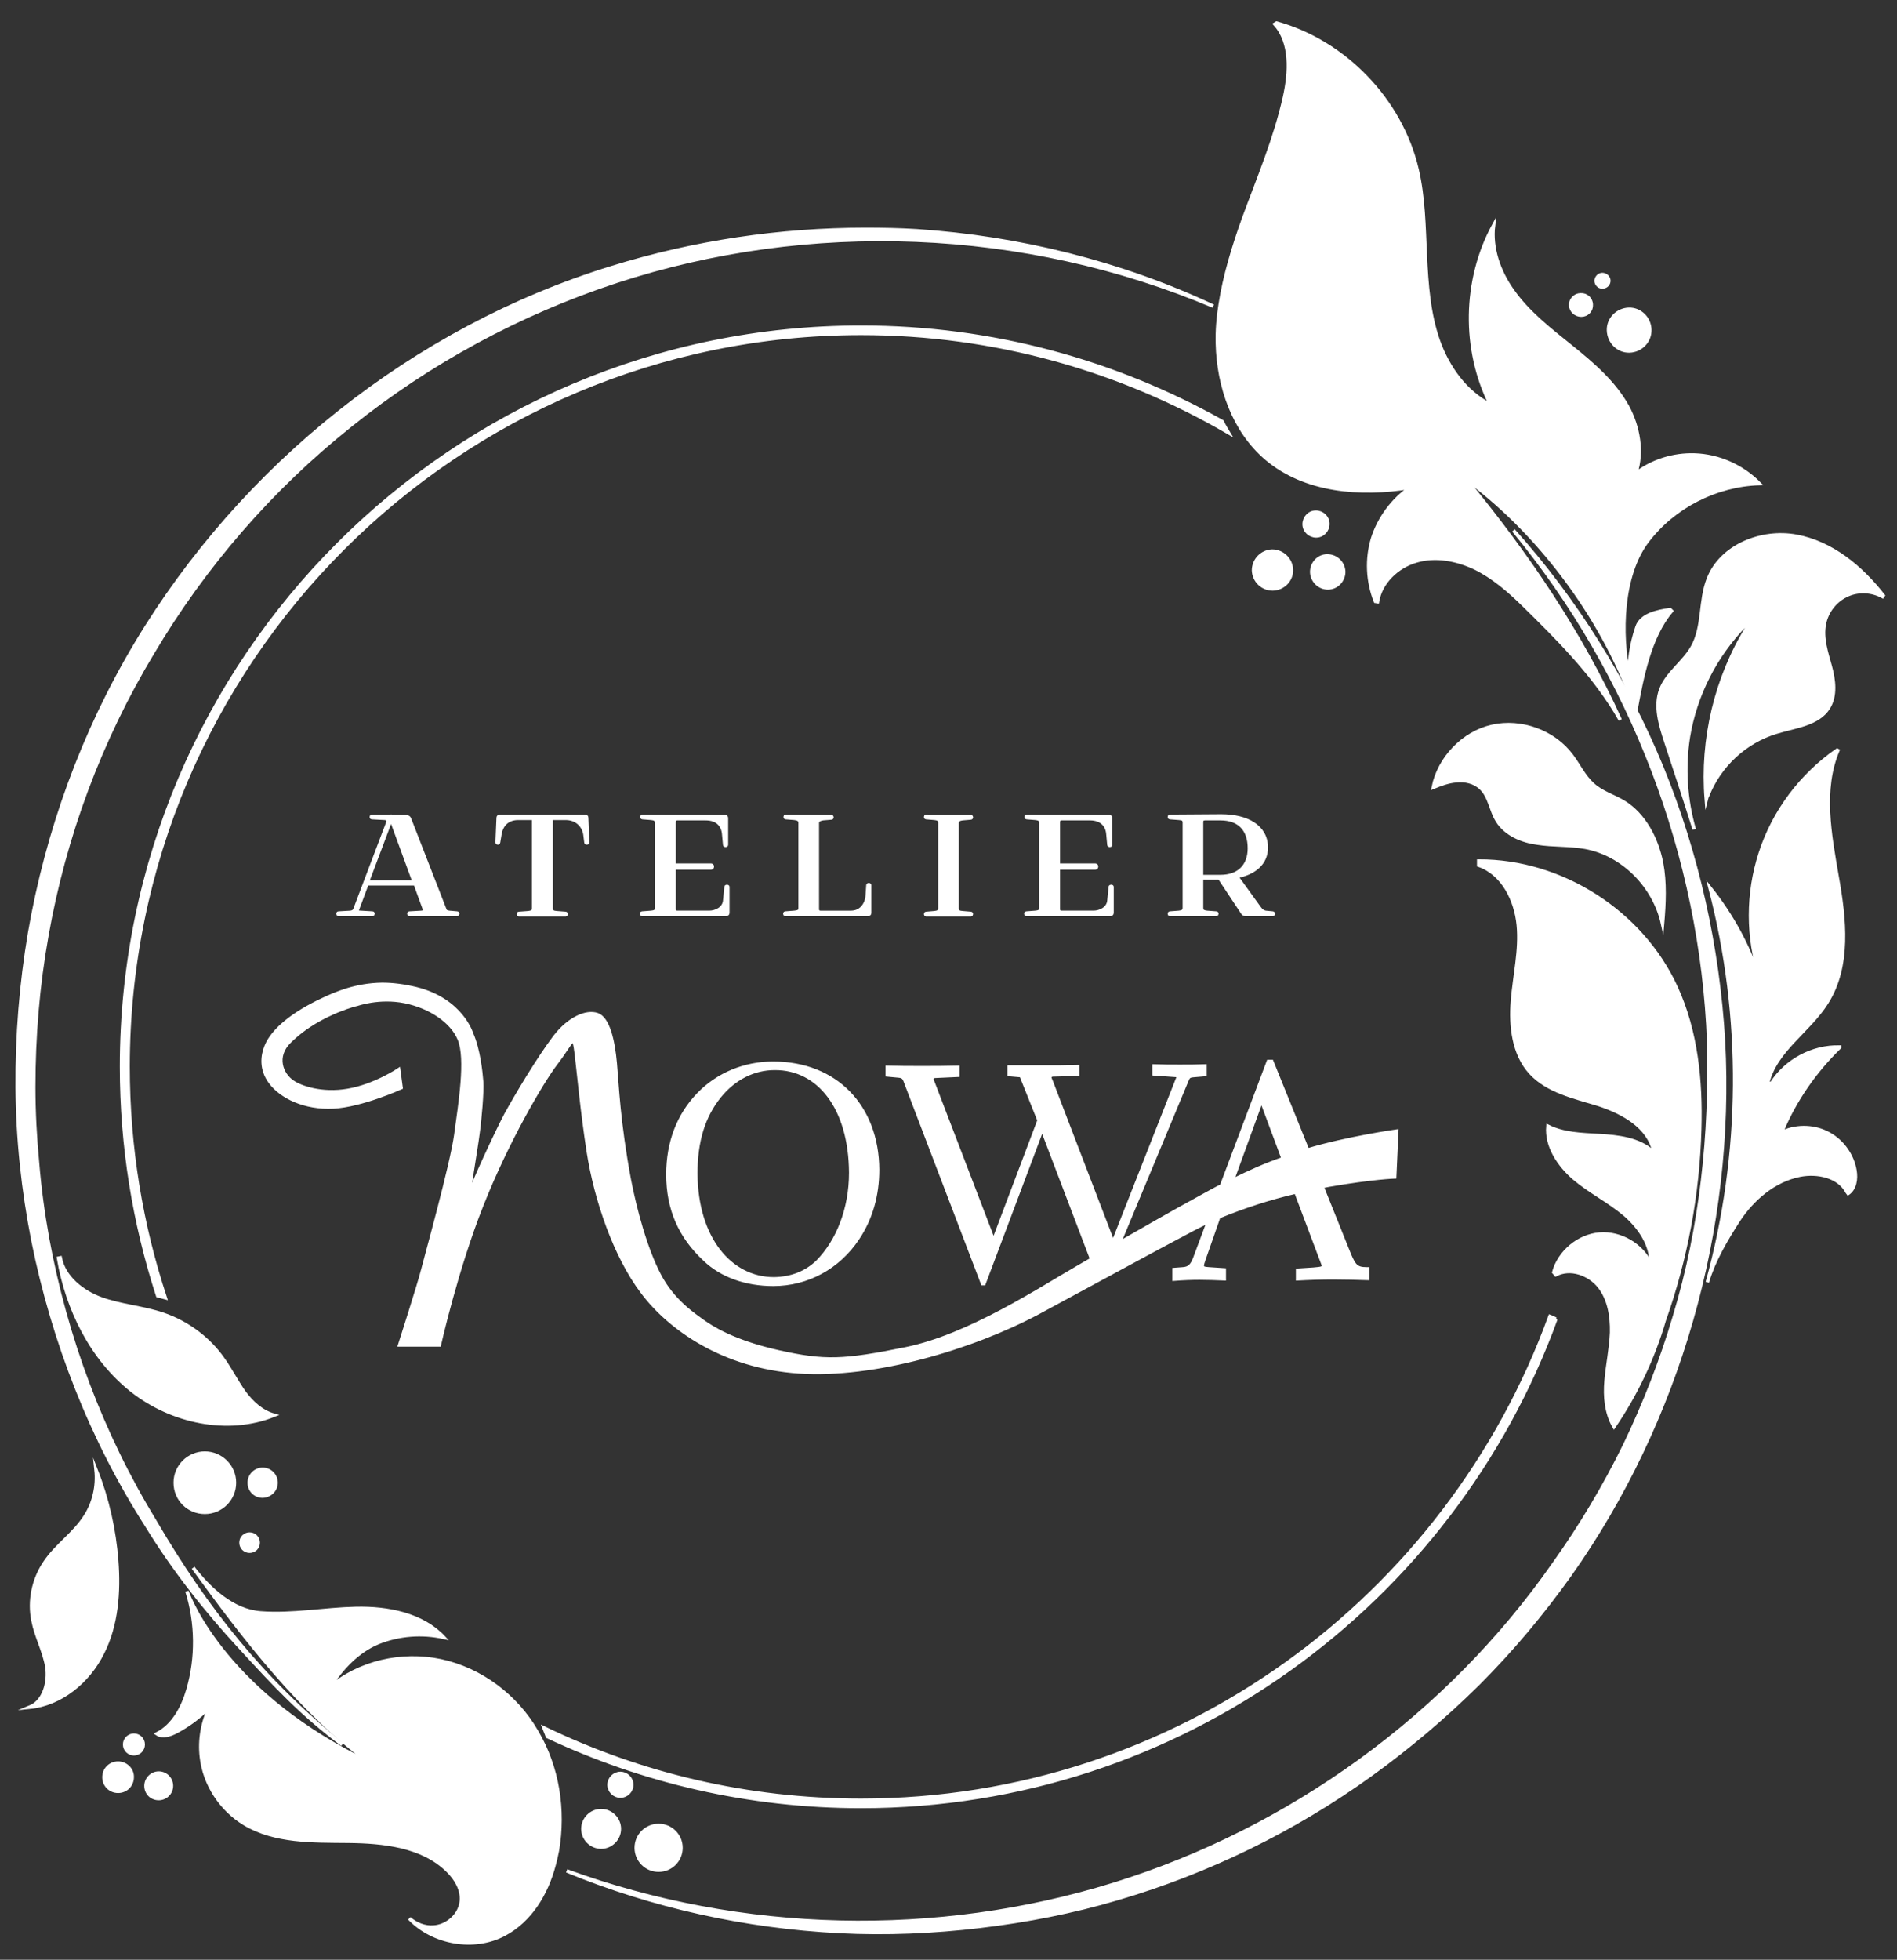 <?xml version="1.0" encoding="utf-8"?>
<!-- Generator: Adobe Illustrator 22.0.1, SVG Export Plug-In . SVG Version: 6.00 Build 0)  -->
<svg version="1.1" id="Layer_1" xmlns="http://www.w3.org/2000/svg" xmlns:xlink="http://www.w3.org/1999/xlink" x="0px" y="0px"
	 viewBox="0 0 551 569" style="enable-background:new 0 0 551 569;" xml:space="preserve">
<rect x="0" y="0" width="551" height="569" fill="#333333" stroke="none"/>
<style type="text/css">
	.st0{clip-path:url(#SVGID_2_);fill:#FFFFFF;stroke:#FFFFFF;stroke-miterlimit:10;}
	.st1{clip-path:url(#SVGID_4_);fill:#FFFFFF;stroke:#FFFFFF;stroke-miterlimit:10;}
	.st2{clip-path:url(#SVGID_6_);fill:#FFFFFF;stroke:#FFFFFF;stroke-miterlimit:10;}
	.st3{clip-path:url(#SVGID_8_);fill:#FFFFFF;stroke:#FFFFFF;stroke-miterlimit:10;}
	.st4{clip-path:url(#SVGID_10_);fill:#FFFFFF;stroke:#FFFFFF;stroke-miterlimit:10;}
	.st5{clip-path:url(#SVGID_12_);fill:#FFFFFF;stroke:#FFFFFF;stroke-miterlimit:10;}
	.st6{clip-path:url(#SVGID_14_);fill:#FFFFFF;stroke:#FFFFFF;stroke-miterlimit:10;}
	.st7{clip-path:url(#SVGID_16_);fill:#FFFFFF;stroke:#FFFFFF;stroke-miterlimit:10;}
	.st8{clip-path:url(#SVGID_18_);fill:#FFFFFF;stroke:#FFFFFF;stroke-miterlimit:10;}
	.st9{clip-path:url(#SVGID_20_);fill:#FFFFFF;stroke:#FFFFFF;stroke-miterlimit:10;}
	.st10{clip-path:url(#SVGID_22_);fill:#FFFFFF;stroke:#FFFFFF;stroke-miterlimit:10;}
	.st11{clip-path:url(#SVGID_24_);fill:#FFFFFF;stroke:#FFFFFF;stroke-miterlimit:10;}
	.st12{clip-path:url(#SVGID_26_);fill:#FFFFFF;stroke:#FFFFFF;stroke-miterlimit:10;}
	.st13{clip-path:url(#SVGID_28_);fill:#FFFFFF;stroke:#FFFFFF;stroke-miterlimit:10;}
	.st14{clip-path:url(#SVGID_30_);fill:#FFFFFF;stroke:#FFFFFF;stroke-miterlimit:10;}
	.st15{clip-path:url(#SVGID_32_);fill:#FFFFFF;stroke:#FFFFFF;stroke-miterlimit:10;}
	.st16{clip-path:url(#SVGID_34_);fill:#FFFFFF;stroke:#FFFFFF;stroke-miterlimit:10;}
	.st17{clip-path:url(#SVGID_36_);fill:#FFFFFF;stroke:#FFFFFF;stroke-miterlimit:10;}
	.st18{clip-path:url(#SVGID_38_);fill:#FFFFFF;stroke:#FFFFFF;stroke-miterlimit:10;}
	.st19{clip-path:url(#SVGID_40_);fill:#FFFFFF;stroke:#FFFFFF;stroke-miterlimit:10;}
	.st20{clip-path:url(#SVGID_42_);fill:#FFFFFF;stroke:#FFFFFF;stroke-miterlimit:10;}
	.st21{clip-path:url(#SVGID_44_);fill:#FFFFFF;stroke:#FFFFFF;stroke-miterlimit:10;}
	.st22{clip-path:url(#SVGID_46_);fill:#FFFFFF;stroke:#FFFFFF;stroke-miterlimit:10;}
	.st23{clip-path:url(#SVGID_48_);fill:#FFFFFF;stroke:#FFFFFF;stroke-miterlimit:10;}
	.st24{clip-path:url(#SVGID_50_);fill:#FFFFFF;stroke:#FFFFFF;stroke-miterlimit:10;}
	.st25{clip-path:url(#SVGID_52_);fill:#FFFFFF;stroke:#FFFFFF;stroke-miterlimit:10;}
	.st26{clip-path:url(#SVGID_54_);fill:#FFFFFF;stroke:#FFFFFF;stroke-miterlimit:10;}
	.st27{clip-path:url(#SVGID_56_);fill:#FFFFFF;stroke:#FFFFFF;stroke-miterlimit:10;}
</style>
<g>
	<g>
		<defs>
			<path id="SVGID_1_" d="M202.1,340.7c0-9.3,2.2-16.6,6.9-22.4c4.3-5.3,10-8.1,16-8.1c12.8-0.1,22,11.5,22.1,30.3
				c0,10.6-3.8,19.9-9.6,25.8c-3.4,3.3-7.7,4.9-12.6,5c0,0-0.1,0-0.1,0C212.1,371.3,202.2,359.5,202.1,340.7 M224.5,308.7
				c-8.2,0-16,3.2-21.6,9c-5.8,6-8.9,13.9-8.9,23.3c0,10,3.5,18,10.7,24.7c4.9,4.7,12,7.2,19.9,7.2c9.9,0,18.9-4.9,24.5-13.3
				c3.9-5.8,5.8-12.6,5.8-20c-0.1-18.4-12.2-30.9-30.3-30.9C224.6,308.7,224.5,308.7,224.5,308.7 M366.4,319.5l6.3,16.9
				c-5.4,1.9-9.4,3.7-14.5,6.2H358L366.4,319.5z M93.6,290.3c-7.9,3.7-14.3,8.5-16.3,13.5c-1.1,2.7-1.6,6.6,1.2,10.4
				c3.2,4.3,10,7.6,18.3,7.2c8.2-0.4,19.7-5.6,19.7-5.6l-0.7-5.2c0,0-7,4.7-14.8,6c-7.6,1.3-13.7-0.9-15.9-2.4
				c-3.4-2.2-5.4-7.5-1-11.8c4.8-4.7,9.9-7.2,13.9-8.9c4-1.6,5.7-1.9,5.7-1.9s6.4-2.3,13.9-0.8c7.4,1.5,13.7,5.8,15.8,10.9
				c2.4,5.7,0.2,18.9-1,27.8c-1.2,8.8-8.7,35.6-9.6,39.2c-0.9,3.7-6.7,21.8-6.7,21.8h11.5c0,0,5-22.2,12.3-40.5
				c7.2-18.3,17.4-35.8,21.7-41.4c4.7-6.1,5-9.2,5.8-2.6c0.8,6.7,1.6,16.1,3.5,28.5c2.2,14,7.8,30.3,15.7,40.7
				c7.8,10.4,23.4,21.6,45.4,23.1c21.9,1.5,50.3-6.9,69.6-17.2c19.3-10.4,32.4-17.6,44.7-24.1c1.6-0.8,3.1-1.6,4.7-2.3l-4,10.7
				c-0.8,2.1-1.7,2.9-3.4,3l-2.6,0.2l0,2.8c2.6-0.2,5-0.3,7.4-0.3c2.5,0,4.9,0.1,7.2,0.2v-2.6l-4.5-0.3c-1.1-0.1-1.8-0.1-1.9-0.9
				c0-0.4,0.2-1,0.5-1.9l4.3-12.3c7.3-3,15-5.5,22.4-7.2l7.8,20.7c0.1,0.2,0.2,0.5,0.2,0.7c0,0.8-0.9,0.8-2.9,1l-4.6,0.3v2.5
				c3.6-0.2,7.1-0.3,10.4-0.3c3.4,0,6.7,0.1,9.9,0.2v-2.8h-0.4c-2.8,0-3.5-1-4.8-4l-8-19.9c0.7-0.1,1.3-0.3,2-0.4
				c12.7-2.2,19.1-2.4,19.1-2.4l0.6-13.3c0,0-14.7,2.1-25.9,5.5l-10.4-25.7h-1l-13.6,36.1c-2,1-4.1,2.2-6.5,3.5
				c-8.2,4.5-15.9,8.9-23.2,13.1l19.6-47.1c0.4-1,0.6-1.4,1.8-1.5l3.5-0.3v-2.5c-2.4,0.1-4.9,0.1-7.3,0.1c-2.5,0-4.9,0-7.5-0.1v2.3
				l7.2,0.5l-19.1,48.5l-18-46.9c-0.3-0.6-0.4-1.1-0.4-1.1c0-0.3,0.4-0.7,0.9-0.7l7.2-0.2v-2.2c-3.2,0.1-6.4,0.1-9.8,0.1
				c-3.3,0-6.6,0-10.1,0v2.2l3.5,0.3l5.2,13l-13.2,34.9L271,314.3c-0.2-0.5-0.3-0.7-0.3-1c0-0.5,0.4-0.8,1-0.8l6.5-0.3v-2.3
				c-3.5,0.1-6.9,0.1-10.4,0.1c-3.4,0-6.7,0-10.1-0.1l0,2.2l3.2,0.3c1.2,0.1,1.6,0.4,2,1.4l22.5,58.9h0.4l16.9-44.9l14.4,37.8
				c-1.4,0.8-2.9,1.7-4.3,2.5c-10.6,6.1-31.4,19.8-49.6,23.5c-18.2,3.7-23.7,3.9-37.1,0.9c-13.4-3-19.6-7.2-22-8.9
				c-2.3-1.7-8.6-5.7-12.6-13.4c-4-7.6-7.1-19.3-8.7-27.6c-3.2-17.2-3.5-27.3-4.1-33.9c-0.6-6.7-2.1-13-5.2-14.1
				c-3.1-1.1-8.2,1-12.4,6.5c-4.7,6.2-11.2,17.1-14.2,22.6c-2.5,4.7-9.8,20.3-10.6,23.4c-0.9,3.1,2-13.7,2.5-17.8
				c0.6-4.1,1.3-12.4,1.1-15.2c-0.2-2.7-0.9-9.4-2.9-13.9c0,0-2.9-9.8-16-13.1c-3.7-0.9-7-1.3-10-1.3
				C103.4,285.9,97.6,288.4,93.6,290.3 M113.6,237.8l6.7,18.3h-13.6L113.6,237.8z M108,237c-0.2,0-0.2,0.4,0,0.4l3.7,0.2
				c0.5,0,1.2,0.3,1,1.1l-9.6,25.3c-0.3,0.7-0.7,0.8-1.3,0.9l-3.5,0.2c-0.2,0-0.2,0.4,0,0.4h9.9c0.2,0,0.2-0.4,0-0.4l-3.4-0.2
				c-0.5,0-1.3-0.1-1-0.8l2.8-7.5h14l2.7,7.4c0.2,0.6-0.1,0.8-0.9,0.9l-3.5,0.2c-0.2,0-0.2,0.4,0,0.4h13.9c0.2,0,0.2-0.4,0-0.4
				l-2.3-0.2c-0.7-0.1-1.1-0.2-1.3-0.8L119,237.9c-0.2-0.6-0.6-0.8-1.2-0.8L108,237L108,237z M145.1,237c-0.2,0-0.4,0.2-0.4,0.4
				l-0.3,7.2c0,0.2,0.4,0.2,0.4,0l0.4-2.4c0.5-3,2.5-4.6,5.3-4.6h4.5v26.1c0,1.2-1,1.2-1.6,1.3l-2.7,0.2c-0.2,0-0.2,0.4,0,0.4h13.6
				c0.2,0,0.2-0.4,0-0.4l-2.6-0.2c-0.6-0.1-1.6,0-1.6-1.3v-26.1h4.2c2.9,0,5.1,1.8,5.6,4.6l0.3,2.4c0,0.2,0.5,0.2,0.5,0l-0.3-7.2
				c0-0.3-0.2-0.4-0.4-0.4H145.1z M186.6,237c-0.2,0-0.2,0.4,0,0.4l2.5,0.2c1,0.1,1.6,0.3,1.6,1.3v24.8c0,1.1-0.9,1.1-1.6,1.2
				l-2.6,0.2c-0.2,0-0.2,0.4,0,0.4h24.4c0.3,0,0.5-0.2,0.5-0.4v-7.6c0-0.2-0.5-0.2-0.5,0l-0.4,4c-0.2,2.3-2.6,3.4-4.5,3.4h-9.3
				c-0.6,0-0.9-0.4-0.9-0.9V252h10.8c0.4,0,0.4-0.8,0-0.8h-10.8v-12.6c0-0.5,0.4-0.9,0.9-0.9h8.3c3.4,0,5,2,5.2,4.4l0.3,3.2
				c0,0.2,0.5,0.2,0.5,0v-7.8c0-0.3-0.2-0.4-0.4-0.4L186.6,237L186.6,237z M228.2,237c-0.2,0-0.2,0.4,0,0.4l2.5,0.2
				c1,0.1,1.7,0.4,1.7,1.3v24.8c0,0.9-0.6,1.1-1.7,1.2l-2.6,0.2c-0.2,0-0.2,0.4,0,0.4h24.1c0.2,0,0.4-0.2,0.4-0.4v-8.1
				c0-0.2-0.5-0.2-0.5,0l-0.2,3c-0.2,2.7-1.9,4.9-4.7,4.9h-8.9c-0.6,0-0.9-0.4-0.9-0.9V239c0-0.8,0.6-1.1,1.6-1.3l2.5-0.2
				c0.2,0,0.2-0.4,0-0.4L228.2,237L228.2,237z M269,237c-0.2,0-0.2,0.4,0,0.4l2.4,0.2c0.6,0.1,1.6,0.1,1.6,1.3v24.8
				c0,1.2-1,1.2-1.6,1.3l-2.4,0.2c-0.2,0-0.2,0.4,0,0.4h13c0.2,0,0.2-0.4,0-0.4l-2.4-0.2c-0.6-0.1-1.6,0-1.6-1.3V239
				c0-1.1,1-1.2,1.6-1.3l2.4-0.2c0.2,0,0.2-0.4,0-0.4H269z M298.2,237c-0.2,0-0.2,0.4,0,0.4l2.5,0.2c1,0.1,1.6,0.3,1.6,1.3v24.8
				c0,1.1-0.9,1.1-1.6,1.2l-2.6,0.2c-0.2,0-0.2,0.4,0,0.4h24.4c0.3,0,0.5-0.2,0.5-0.4v-7.6c0-0.2-0.5-0.2-0.5,0l-0.4,4
				c-0.2,2.3-2.6,3.4-4.5,3.4h-9.3c-0.6,0-0.9-0.4-0.9-0.9V252h10.8c0.4,0,0.4-0.8,0-0.8h-10.8v-12.6c0-0.5,0.4-0.9,0.9-0.9h8.3
				c3.4,0,5,2,5.2,4.4l0.3,3.2c0,0.2,0.5,0.2,0.5,0v-7.8c0-0.3-0.2-0.4-0.4-0.4L298.2,237L298.2,237z M349,238.6
				c0-0.6,0.4-0.9,1-0.9h4.5c5.4,0,8.4,3.1,8.4,8.6c0,5.1-3.1,8.2-8.4,8.2H349L349,238.6L349,238.6z M339.8,237
				c-0.2,0-0.2,0.4,0,0.4l2.6,0.2c0.6,0.1,1.6,0,1.6,1.2v24.8c0,1.2-1,1.2-1.6,1.3l-2.6,0.2c-0.2,0-0.2,0.4,0,0.4h13.5
				c0.2,0,0.2-0.4,0-0.4l-2.7-0.2c-0.6-0.1-1.6-0.1-1.6-1.3v-8.7h5.2l6.7,10.1c0.3,0.5,0.7,0.5,1.1,0.5h7.7c0.2,0,0.2-0.4,0-0.4
				l-2.1-0.2c-0.6-0.1-1.2-0.4-1.9-1.4l-6.5-9c5.1-1,8.6-3.8,8.6-8.4c0-6.2-5.7-9.2-13.1-9.2L339.8,237L339.8,237z"/>
		</defs>
		<use xlink:href="#SVGID_1_"  style="overflow:visible;fill:#FFFFFF;"/>
		<clipPath id="SVGID_2_">
			<use xlink:href="#SVGID_1_"  style="overflow:visible;"/>
		</clipPath>
		<rect x="75.7" y="237" class="st0" width="330.1" height="162.8"/>
		<use xlink:href="#SVGID_1_"  style="overflow:visible;fill:none;stroke:#FFFFFF;stroke-miterlimit:10;"/>
	</g>
</g>
<g>
	<g>
		<defs>
			<rect id="SVGID_3_" x="-145" y="-12.3" width="841.9" height="595.3"/>
		</defs>
		<clipPath id="SVGID_4_">
			<use xlink:href="#SVGID_3_"  style="overflow:visible;"/>
		</clipPath>
		<path class="st1" d="M250.1,96.8c38.9,0,75.3,10.5,106.7,28.8c-0.6-1-1.3-2.1-1.8-3.2C323.9,105,288.2,95,250.1,95
			C131.7,95,35.3,191.3,35.3,309.7c0,23.2,3.7,45.5,10.5,66.5c0.7,0.2,1.4,0.4,2.2,0.6c-7-21.1-10.8-43.7-10.8-67.1
			C37.2,192.3,132.7,96.8,250.1,96.8"/>
	</g>
	<g>
		<defs>
			<rect id="SVGID_5_" x="-145" y="-12.3" width="841.9" height="595.3"/>
		</defs>
		<clipPath id="SVGID_6_">
			<use xlink:href="#SVGID_5_"  style="overflow:visible;"/>
		</clipPath>
		<path class="st2" d="M451.9,383c-0.5-0.3-1.1-0.6-1.7-0.8C420.5,464,342,522.7,250.1,522.7c-33,0-64.2-7.5-92.1-21
			c0.3,0.8,0.7,1.6,1,2.5c27.7,13,58.6,20.3,91.1,20.3C342.8,524.5,421.9,465.4,451.9,383"/>
	</g>
	<g>
		<defs>
			<rect id="SVGID_7_" x="-145" y="-12.3" width="841.9" height="595.3"/>
		</defs>
		<clipPath id="SVGID_8_">
			<use xlink:href="#SVGID_7_"  style="overflow:visible;"/>
		</clipPath>
		<path class="st3" d="M128,482.2c-11.3-2.4-23.7,0.4-32.4,7.9c3.5-5.6,8.2-10.7,14.3-13.2c6-2.4,12.7-2.9,19-1.5
			c-6.3-6.7-16.3-8.6-25.5-8.4c-9.2,0.2-18.5,2-27.7,1.3c-8.1-0.6-14.8-6.9-19.6-13.1c14.9,20.5,31.2,41.8,51.6,56.8
			c-41.5-19.7-52.5-47.4-53.4-50c2.9,9.2,3,19.4,0.3,28.6c-1.5,5.2-4.3,10.4-9,12.8c1.6,1.1,3.9,0.3,5.6-0.6
			c3.6-1.9,6.9-4.4,9.8-7.3c-2.2,4.5-3.1,9.7-2.5,14.7c0.9,7.9,5.7,15.2,12.5,19.3c8.8,5.3,19.8,5,30.1,5.1
			c10.3,0.1,21.6,1.3,28.9,8.5c2.4,2.3,4.3,5.5,4,8.8c-0.3,4-4.1,7.4-8.1,7.6c-2.5,0.2-5-0.8-7-2.5c6.9,7.2,18.8,9.3,27.6,4.6
			c7.5-4,12.2-11.7,14.4-20c0.4-1.4,0.7-2.9,1-4.3c2-11.8,0.1-24.2-6-34.5C150,492.5,139.7,484.7,128,482.2"/>
	</g>
	<g>
		<defs>
			<rect id="SVGID_9_" x="-145" y="-12.3" width="841.9" height="595.3"/>
		</defs>
		<clipPath id="SVGID_10_">
			<use xlink:href="#SVGID_9_"  style="overflow:visible;"/>
		</clipPath>
		<path class="st4" d="M367.8,133.1c11.2,9.5,27.3,10.8,41.8,8.4v0.1c-5.1,3.5-9,8.8-10.9,14.7c-1.8,6-1.5,12.5,0.8,18.3l0.6,0.1
			c0.9-5.6,5.7-10.2,11.2-11.8c5.6-1.7,11.8-0.5,17.1,2c5.3,2.6,9.8,6.5,14,10.6c9.9,9.7,19.6,19.4,26.8,31.1
			c0.5,0.8,0.9,1.6,1.4,2.4c-11.5-25.3-27-48.1-44.7-69.6l0.2-0.2c0.2,0.2,0.4,0.4,0.5,0.6l0.1-0.1c21.4,16,40,41.4,48.4,66.8
			c1.8-9.7,4-21.6,10.4-29.1l-0.4-0.4c-3.7,0.5-8.4,1.5-9.6,5c-1.9,5.5-2.3,10.4-2.4,14.1c-2.6-12-2.1-29.2,5.4-39
			c7.6-10,19.9-16.3,32.5-16.7c-4.9-5-11.8-8.1-18.8-8.3c-6.1-0.2-12.2,1.7-17.1,5.4c2.1-6.3,0.8-13.6-2.4-19.5
			c-3.9-7-10.1-12.3-16.3-17.3c-6.2-5-12.6-9.9-17.2-16.5c-3.8-5.4-6.2-12.2-5.4-18.7c-8.6,15.9-8.9,36-0.8,52.1
			c-7.3-3.7-12.4-10.8-15.2-18.6c-2.8-7.9-3.4-16.4-3.8-24.8c-0.4-8.4-0.5-16.9-2.4-25c-4.7-20.1-21-37-40.8-42.5L370.3,7
			c4.9,5.4,4.4,14,2.8,21.2c-2.7,12.1-7.6,23.6-11.9,35.3c-2.9,8.1-5.5,16.5-6.8,25c-0.6,3.7-0.9,7.5-0.8,11.3
			C353.9,112.2,358.3,125,367.8,133.1"/>
	</g>
	<g>
		<defs>
			<rect id="SVGID_11_" x="-145" y="-12.3" width="841.9" height="595.3"/>
		</defs>
		<clipPath id="SVGID_12_">
			<use xlink:href="#SVGID_11_"  style="overflow:visible;"/>
		</clipPath>
		<path class="st5" d="M473.3,101.9c3.3-0.1,6-2.8,5.9-6.2c-0.1-3.3-2.8-6-6.1-5.9c-3.3,0.1-6,2.8-5.9,6.1
			C467.3,99.3,470,102,473.3,101.9"/>
	</g>
	<g>
		<defs>
			<rect id="SVGID_13_" x="-145" y="-12.3" width="841.9" height="595.3"/>
		</defs>
		<clipPath id="SVGID_14_">
			<use xlink:href="#SVGID_13_"  style="overflow:visible;"/>
		</clipPath>
		<path class="st6" d="M465.5,83.3c1,0,1.8-0.8,1.8-1.8c0-1-0.9-1.8-1.9-1.8c-1,0-1.8,0.9-1.8,1.9C463.7,82.6,464.5,83.4,465.5,83.3
			"/>
	</g>
	<g>
		<defs>
			<rect id="SVGID_15_" x="-145" y="-12.3" width="841.9" height="595.3"/>
		</defs>
		<clipPath id="SVGID_16_">
			<use xlink:href="#SVGID_15_"  style="overflow:visible;"/>
		</clipPath>
		<path class="st7" d="M459.3,91.5c1.7,0,3-1.4,2.9-3c0-1.7-1.4-3-3.1-2.9c-1.6,0-3,1.4-2.9,3.1C456.3,90.2,457.6,91.5,459.3,91.5"
			/>
	</g>
	<g>
		<defs>
			<rect id="SVGID_17_" x="-145" y="-12.3" width="841.9" height="595.3"/>
		</defs>
		<clipPath id="SVGID_18_">
			<use xlink:href="#SVGID_17_"  style="overflow:visible;"/>
		</clipPath>
		<path class="st8" d="M375.1,165.4c-0.1-3-2.6-5.4-5.6-5.4c-3,0.1-5.4,2.6-5.4,5.6c0.1,3,2.5,5.4,5.6,5.4
			C372.8,170.9,375.2,168.4,375.1,165.4"/>
	</g>
	<g>
		<defs>
			<rect id="SVGID_19_" x="-145" y="-12.3" width="841.9" height="595.3"/>
		</defs>
		<clipPath id="SVGID_20_">
			<use xlink:href="#SVGID_19_"  style="overflow:visible;"/>
		</clipPath>
		<path class="st9" d="M381,166.1c0.1,2.6,2.2,4.6,4.7,4.6c2.6,0,4.6-2.2,4.6-4.7c-0.1-2.6-2.2-4.6-4.8-4.6
			C383,161.4,381,163.5,381,166.1"/>
	</g>
	<g>
		<defs>
			<rect id="SVGID_21_" x="-145" y="-12.3" width="841.9" height="595.3"/>
		</defs>
		<clipPath id="SVGID_22_">
			<use xlink:href="#SVGID_21_"  style="overflow:visible;"/>
		</clipPath>
		<path class="st10" d="M382.2,148.7c-1.9,0-3.4,1.6-3.4,3.5c0,1.9,1.6,3.4,3.5,3.4c1.9,0,3.4-1.6,3.4-3.5
			C385.7,150.2,384.1,148.7,382.2,148.7"/>
	</g>
	<g>
		<defs>
			<rect id="SVGID_23_" x="-145" y="-12.3" width="841.9" height="595.3"/>
		</defs>
		<clipPath id="SVGID_24_">
			<use xlink:href="#SVGID_23_"  style="overflow:visible;"/>
		</clipPath>
		<path class="st11" d="M521.8,155.7c-10.1-1.9-21.9,2.8-25.6,12.4c-2.5,6.3-1.3,13.8-4.6,19.7c-2.5,4.5-7.4,7.6-9.2,12.4
			c-1.8,4.8-0.2,10.1,1.4,15c2.8,8.5,5.6,17,8.3,25.6c-2.5-8.7-3.1-17.9-1.7-26.8c2-12.2,7.9-23.8,16.6-32.6l0.6,0.6
			c-9.2,14.9-13.4,32.7-12,50.1c0.1-0.4,0.2-0.8,0.4-1.1c3.4-8.7,10.9-15.7,19.9-18.4c5.5-1.7,12.2-2.3,15.2-7.1
			c2.2-3.5,1.6-8.1,0.5-12.1c-1.1-4-2.5-8.1-1.7-12.2c0.7-3.7,3.3-7,6.8-8.5c3.2-1.4,7-1.2,10.1,0.5l0.2-0.3
			C540.5,164.6,532,157.6,521.8,155.7"/>
	</g>
	<g>
		<defs>
			<rect id="SVGID_25_" x="-145" y="-12.3" width="841.9" height="595.3"/>
		</defs>
		<clipPath id="SVGID_26_">
			<use xlink:href="#SVGID_25_"  style="overflow:visible;"/>
		</clipPath>
		<path class="st12" d="M471.5,232.8c-2.9-1.7-6.3-2.7-8.8-5c-2.6-2.3-4.1-5.6-6.2-8.4c-5.2-7-14.7-10.4-23.1-8.5
			c-8.4,1.9-15.4,9.2-17.1,17.7c2.2-0.9,4.3-1.7,6.6-1.9c2.6-0.3,5.3,0.3,7.2,2.1c2.6,2.4,2.9,6.5,4.8,9.5c2.4,3.9,7.1,5.9,11.7,6.5
			c4.5,0.7,9.2,0.4,13.8,1.2c11,2,20.1,11.3,22.5,22.2c0.5-5.9,0.8-11.9-0.3-17.7C481.2,243.5,477.6,236.5,471.5,232.8"/>
	</g>
	<g>
		<defs>
			<rect id="SVGID_27_" x="-145" y="-12.3" width="841.9" height="595.3"/>
		</defs>
		<clipPath id="SVGID_28_">
			<use xlink:href="#SVGID_27_"  style="overflow:visible;"/>
		</clipPath>
		<path class="st13" d="M486.8,286.6c-10-21.8-33.3-36.7-57.3-36.6l0,1.2c7,2.4,10.8,10.1,11.5,17.4c0.7,7.3-1.1,14.6-1.7,22
			c-0.6,7.3,0.3,15.4,5.2,20.8c5,5.5,12.8,7.1,19.9,9.3c7,2.3,14.6,6.5,16,13.8l-0.2,0c-4.1-3.8-10.2-4.5-15.8-4.8
			c-5-0.3-10.3-0.4-14.8-2.7c-0.5,5.8,3.2,11.3,7.6,15.1c4.6,3.9,10.1,6.6,14.7,10.5c4.3,3.7,7.9,8.9,7.6,14.5l0,0
			c-2.5-5.6-8.8-9.3-14.9-8.8c-6.1,0.5-11.7,5.2-13.3,11.1l0.6,0.7c4.2-2.2,9.6-0.3,12.6,3.4c2.9,3.7,3.7,8.6,3.6,13.4
			c-0.2,4.7-1.2,9.3-1.6,14c-0.4,4.5,0,9.3,2.3,13.3c6.4-9.4,11.4-19.9,14.6-30.9l0,0c6.3-17.8,9.8-36.6,10.3-55.5
			C494.1,313.8,492.7,299.4,486.8,286.6"/>
	</g>
	<g>
		<defs>
			<rect id="SVGID_29_" x="-145" y="-12.3" width="841.9" height="595.3"/>
		</defs>
		<clipPath id="SVGID_30_">
			<use xlink:href="#SVGID_29_"  style="overflow:visible;"/>
		</clipPath>
		<path class="st14" d="M531.2,329.2c-4-2.2-9-2.4-13.2-0.6l-0.4-0.2c3.8-9.1,9.6-17.4,16.7-24.3l0-0.1c-7.8-0.2-15.5,3.9-19.7,10.5
			l-1.2,0.1c2.2-9.6,12-15.2,17.2-23.5c6.7-10.6,5.2-24.3,3-36.6c-2.1-12.2-4.6-25.2,0.2-36.6l-0.2-0.1
			c-10.4,7.2-18.4,17.8-22.3,29.9c-3.8,11.7-3.8,24.5,0,36.1l-0.4,0.1c-3.1-9.5-8-18.3-14.2-26.1c9.8,37.4,9.5,77.3-0.8,114.5
			c1.9-6.4,5.4-12.3,9-17.9c4.2-6.4,10.4-11.7,17.9-13.2c5.1-1,11.3,0.3,13.7,4.9l0.3,0.4c2-1.4,2.4-4.2,2-6.6
			C538.1,335.5,535.2,331.4,531.2,329.2"/>
	</g>
	<g>
		<defs>
			<rect id="SVGID_31_" x="-145" y="-12.3" width="841.9" height="595.3"/>
		</defs>
		<clipPath id="SVGID_32_">
			<use xlink:href="#SVGID_31_"  style="overflow:visible;"/>
		</clipPath>
		<path class="st15" d="M184.8,536.5c0,3.6,2.9,6.5,6.5,6.5c3.6,0,6.5-2.9,6.5-6.5c0-3.6-2.9-6.5-6.5-6.5
			C187.7,530,184.8,532.9,184.8,536.5"/>
	</g>
	<g>
		<defs>
			<rect id="SVGID_33_" x="-145" y="-12.3" width="841.9" height="595.3"/>
		</defs>
		<clipPath id="SVGID_34_">
			<use xlink:href="#SVGID_33_"  style="overflow:visible;"/>
		</clipPath>
		<path class="st16" d="M183.5,518.2c0-1.8-1.5-3.3-3.3-3.3c-1.8,0-3.3,1.5-3.3,3.3c0,1.8,1.5,3.3,3.3,3.3
			C182,521.5,183.5,520,183.5,518.2"/>
	</g>
	<g>
		<defs>
			<rect id="SVGID_35_" x="-145" y="-12.3" width="841.9" height="595.3"/>
		</defs>
		<clipPath id="SVGID_36_">
			<use xlink:href="#SVGID_35_"  style="overflow:visible;"/>
		</clipPath>
		<path class="st17" d="M169.3,531c0,2.9,2.4,5.3,5.3,5.3c2.9,0,5.3-2.4,5.3-5.3c0-2.9-2.4-5.3-5.3-5.3
			C171.7,525.7,169.3,528.1,169.3,531"/>
	</g>
	<g>
		<defs>
			<rect id="SVGID_37_" x="-145" y="-12.3" width="841.9" height="595.3"/>
		</defs>
		<clipPath id="SVGID_38_">
			<use xlink:href="#SVGID_37_"  style="overflow:visible;"/>
		</clipPath>
		<path class="st18" d="M46.1,514.8c-2,0-3.7,1.7-3.7,3.7c0,2.1,1.6,3.7,3.7,3.7c2,0,3.7-1.6,3.7-3.7
			C49.8,516.5,48.2,514.8,46.1,514.8"/>
	</g>
	<g>
		<defs>
			<rect id="SVGID_39_" x="-145" y="-12.3" width="841.9" height="595.3"/>
		</defs>
		<clipPath id="SVGID_40_">
			<use xlink:href="#SVGID_39_"  style="overflow:visible;"/>
		</clipPath>
		<path class="st19" d="M38.9,503.8c-1.5,0-2.7,1.2-2.7,2.7c0,1.5,1.2,2.7,2.7,2.7c1.5,0,2.7-1.2,2.7-2.7
			C41.6,505,40.4,503.8,38.9,503.8"/>
	</g>
	<g>
		<defs>
			<rect id="SVGID_41_" x="-145" y="-12.3" width="841.9" height="595.3"/>
		</defs>
		<clipPath id="SVGID_42_">
			<use xlink:href="#SVGID_41_"  style="overflow:visible;"/>
		</clipPath>
		<path class="st20" d="M34.3,511.9c-2.3,0-4.1,1.8-4.1,4.1c0,2.3,1.8,4.1,4.1,4.1c2.3,0,4.1-1.8,4.1-4.1
			C38.5,513.8,36.6,511.9,34.3,511.9"/>
	</g>
	<g>
		<defs>
			<rect id="SVGID_43_" x="-145" y="-12.3" width="841.9" height="595.3"/>
		</defs>
		<clipPath id="SVGID_44_">
			<use xlink:href="#SVGID_43_"  style="overflow:visible;"/>
		</clipPath>
		<path class="st21" d="M33.9,453.1c-0.7-9-2.7-17.9-6-26.3c0.5,4.7-0.6,9.5-3.1,13.4c-3.2,5.1-8.5,8.5-11.8,13.5
			c-3.3,4.9-4.6,11.1-3.4,16.9c0.9,4.6,3.2,8.7,4,13.3c0.7,4.6-0.8,10.1-5,11.8v0c9.1-0.9,17.1-7.5,21.2-15.8
			C33.9,471.8,34.6,462.2,33.9,453.1"/>
	</g>
	<g>
		<defs>
			<rect id="SVGID_45_" x="-145" y="-12.3" width="841.9" height="595.3"/>
		</defs>
		<clipPath id="SVGID_46_">
			<use xlink:href="#SVGID_45_"  style="overflow:visible;"/>
		</clipPath>
		<path class="st22" d="M70.9,404.2c-2.2-3.1-3.9-6.5-6.1-9.6c-4.2-6-10.4-10.6-17.4-13c-5.9-2-12.2-2.4-18-4.5
			c-5.5-2-10.8-6.2-11.9-11.9l-0.5,0.1c2.5,14.8,9.6,29.2,21.4,38.5c11.5,9,27.7,12.5,41.2,7.1C76,409.9,73.1,407.2,70.9,404.2"/>
	</g>
	<g>
		<defs>
			<rect id="SVGID_47_" x="-145" y="-12.3" width="841.9" height="595.3"/>
		</defs>
		<clipPath id="SVGID_48_">
			<use xlink:href="#SVGID_47_"  style="overflow:visible;"/>
		</clipPath>
		<path class="st23" d="M72.5,450.4c1.4,0,2.5-1.1,2.5-2.5c0-1.4-1.1-2.5-2.5-2.5c-1.4,0-2.5,1.1-2.5,2.5
			C70,449.3,71.1,450.4,72.5,450.4"/>
	</g>
	<g>
		<defs>
			<rect id="SVGID_49_" x="-145" y="-12.3" width="841.9" height="595.3"/>
		</defs>
		<clipPath id="SVGID_50_">
			<use xlink:href="#SVGID_49_"  style="overflow:visible;"/>
		</clipPath>
		<path class="st24" d="M80.2,430.5c0-2.1-1.7-3.9-3.9-3.9c-2.1,0-3.9,1.7-3.9,3.9s1.7,3.9,3.9,3.9
			C78.5,434.3,80.2,432.6,80.2,430.5"/>
	</g>
	<g>
		<defs>
			<rect id="SVGID_51_" x="-145" y="-12.3" width="841.9" height="595.3"/>
		</defs>
		<clipPath id="SVGID_52_">
			<use xlink:href="#SVGID_51_"  style="overflow:visible;"/>
		</clipPath>
		<path class="st25" d="M59.5,421.9c-4.7,0-8.6,3.8-8.6,8.6s3.8,8.6,8.6,8.6c4.7,0,8.6-3.8,8.6-8.6S64.2,421.9,59.5,421.9"/>
	</g>
	<g>
		<defs>
			<rect id="SVGID_53_" x="-145" y="-12.3" width="841.9" height="595.3"/>
		</defs>
		<clipPath id="SVGID_54_">
			<use xlink:href="#SVGID_53_"  style="overflow:visible;"/>
		</clipPath>
		<path class="st26" d="M500.6,302.3C499,275,493,248,482.7,222.8c-10.4-25.2-25-48.6-43.1-68.8c34.5,41.8,54.7,94.8,56.7,148.5
			c0.7,26.8-2.1,53.9-9.9,79.6c-3.8,12.9-8.7,25.4-14.5,37.5c-5.9,12-12.8,23.6-20.6,34.5c-30.7,44-76.5,77.1-127.8,93
			c-51.3,15.9-108,14.7-158.9-3.9c25.1,10.3,52,16.2,79.2,17.6c13.6,0.7,27.3,0.1,40.8-1.5c13.5-1.6,27-4.2,40.1-8.1
			c26.2-7.7,51.2-19.9,73.4-35.9c11.1-8,21.6-16.9,31.3-26.5c9.7-9.7,18.5-20.2,26.5-31.4C487.7,412.5,503.5,356.9,500.6,302.3"/>
	</g>
	<g>
		<defs>
			<rect id="SVGID_55_" x="-145" y="-12.3" width="841.9" height="595.3"/>
		</defs>
		<clipPath id="SVGID_56_">
			<use xlink:href="#SVGID_55_"  style="overflow:visible;"/>
		</clipPath>
		<path class="st27" d="M42.7,443.1c7.8,12.7,17.1,24.5,27.2,35.4c10.1,11,17.6,19.1,29.5,28c-23.1-18.7-39.5-39.3-54.4-64.8
			c-15.4-25.2-25.9-53.3-31.2-82.2c-1.3-7.2-2.3-14.5-2.9-21.9c-0.7-7.3-1.1-14.7-1.1-22c0-14.7,1.2-29.4,3.8-43.9
			c5.1-28.9,15.5-56.9,30.7-82.1c15-25.3,34.5-47.8,57.5-66.1c22.9-18.4,49.2-32.6,77.2-41.8c55.9-18.3,118.6-16,173.4,7.2
			c-26.9-12.6-56.3-19.9-86.1-21.9c-4.9-0.3-9.8-0.4-14.8-0.4c-24.9,0-49.9,3.7-73.8,11.1C120.2,95.4,70.3,135.4,39.5,186.9
			c-15.4,25.8-25.8,54.5-30.9,84c-2.5,14.8-3.7,29.8-3.6,44.8c0.1,15,1.7,29.9,4.6,44.6C15.5,389.6,26.6,418,42.7,443.1"/>
	</g>
</g>
</svg>
